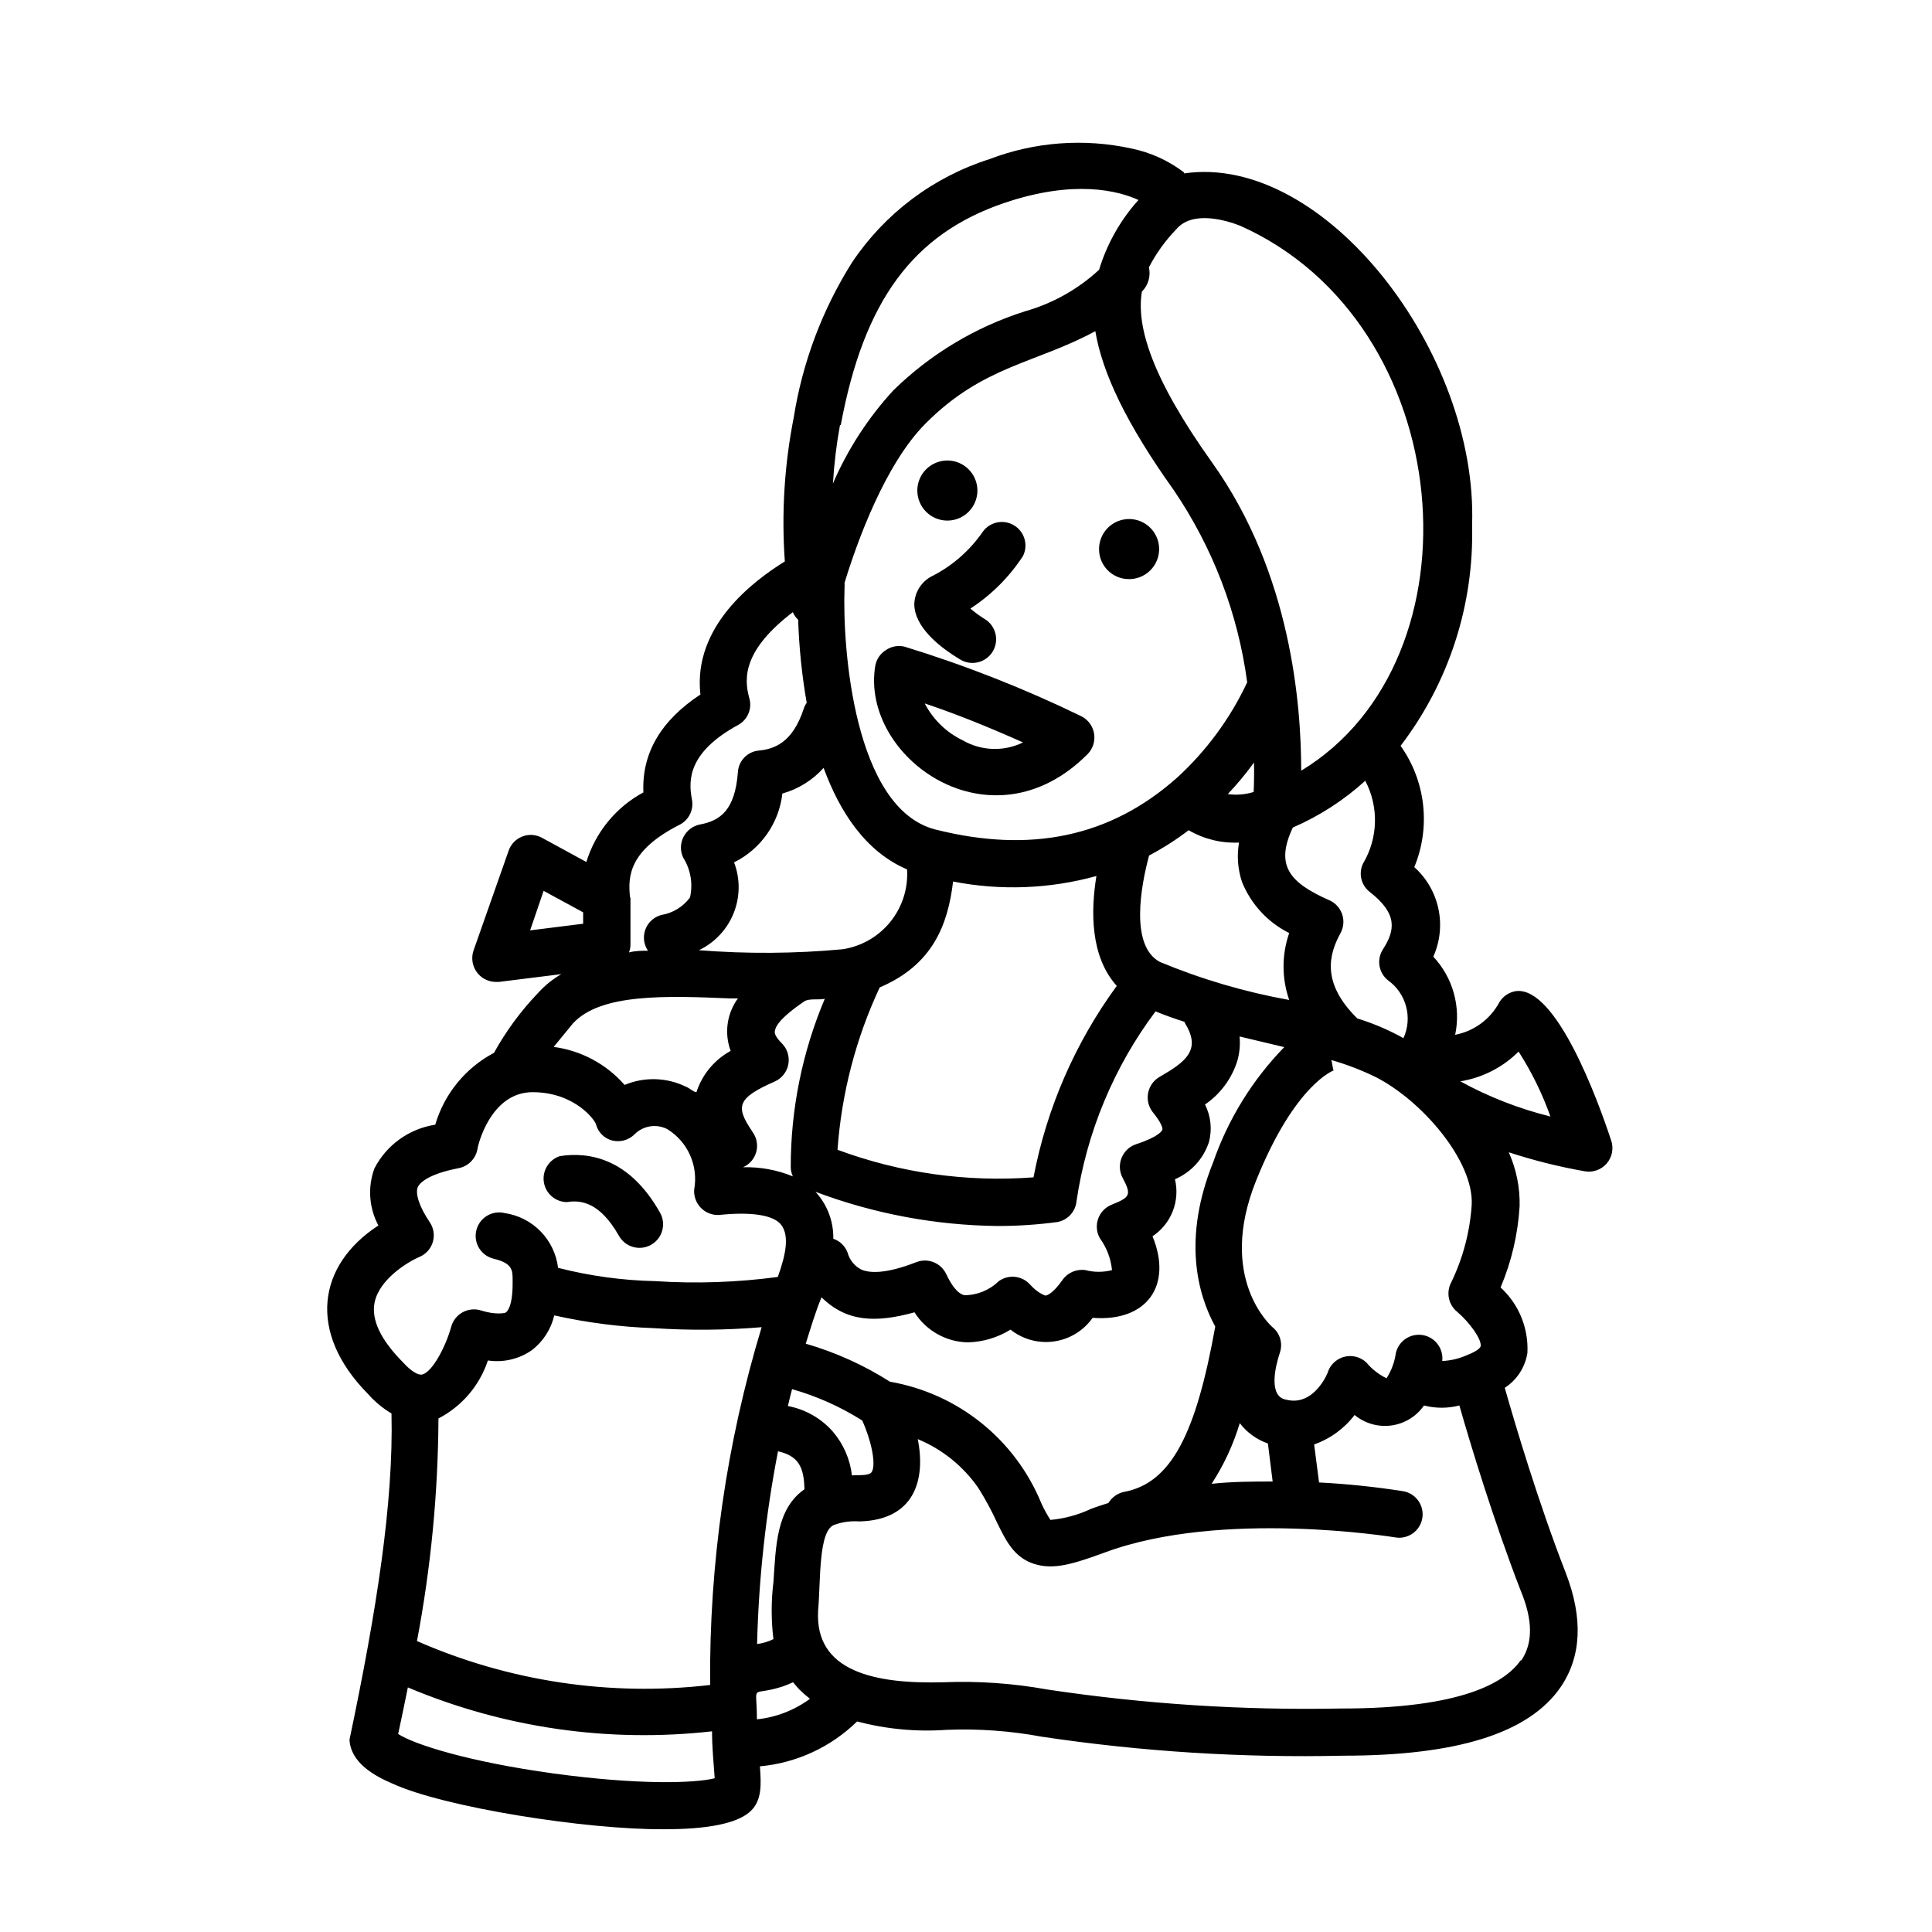 <?xml version="1.0" encoding="UTF-8"?>
<!-- Uploaded to: SVG Repo, www.svgrepo.com, Generator: SVG Repo Mixer Tools -->
<svg fill="#000000" width="800px" height="800px" version="1.1" viewBox="144 144 512 512" xmlns="http://www.w3.org/2000/svg">
 <g>
  <path d="m394.96 281.96c3.234 0.039 6.168-1.879 7.43-4.856 1.262-2.977 0.598-6.422-1.684-8.715-2.277-2.293-5.719-2.981-8.703-1.738-2.984 1.242-4.922 4.164-4.902 7.398 0.027 4.336 3.523 7.856 7.859 7.91z"/>
  <path d="m443.07 297.47c3.234 0.062 6.18-1.84 7.461-4.809s0.637-6.414-1.629-8.723c-2.262-2.309-5.699-3.019-8.691-1.797-2.992 1.223-4.949 4.137-4.949 7.367-0.027 4.352 3.461 7.906 7.809 7.961z"/>
  <path d="m398.39 318.73c2.934 1.836 6.805 0.945 8.641-1.992 1.836-2.934 0.945-6.801-1.992-8.637-1.363-0.84-2.66-1.781-3.879-2.824 5.578-3.621 10.332-8.379 13.957-13.953 1.43-2.918 0.387-6.441-2.398-8.109-2.785-1.672-6.387-0.926-8.281 1.711-3.359 4.871-7.856 8.852-13.102 11.586-2.961 1.352-4.91 4.254-5.039 7.508 0 6.094 6.551 11.387 12.094 14.711z"/>
  <path d="m378.79 316.27c-1.469 0.906-2.492 2.387-2.82 4.082-4.133 24.23 30.578 49.422 56.324 23.426 1.406-1.477 2.008-3.543 1.617-5.547-0.391-2-1.727-3.688-3.582-4.531-15.059-7.301-30.656-13.43-46.652-18.336-1.684-0.398-3.461-0.07-4.887 0.906zm36.324 24.484c-5.086 2.481-11.07 2.273-15.973-0.555-4.328-2.078-7.863-5.508-10.074-9.773 7.59 2.519 16.273 5.961 26.047 10.328z"/>
  <path d="m247.75 518.59c0.555 23.578-3.93 52.195-11.133 86.453 0.352 6.144 6.602 9.574 11.285 11.586 13.602 6.297 51.387 12.293 72.195 12.141 11.387 0 18.941-1.512 22.469-4.484 3.527-2.973 3.125-7.609 2.82-12.191l0.004 0.004c9.691-0.887 18.781-5.086 25.742-11.891 7.734 2.039 15.754 2.785 23.73 2.219 8.438-0.34 16.887 0.27 25.191 1.812 26.426 3.957 53.141 5.644 79.852 5.039 30.23 0 49.273-5.945 57.688-18.188 5.492-8.062 5.996-18.188 1.359-30.23-7.254-18.59-13.551-39.801-16.172-49.07 3.211-2.086 5.391-5.438 5.996-9.219 0.344-6.562-2.262-12.938-7.106-17.383 2.883-6.816 4.586-14.074 5.039-21.461 0.129-4.941-0.852-9.848-2.871-14.359 6.59 2.156 13.324 3.84 20.152 5.039 2.164 0.375 4.363-0.41 5.801-2.074 1.434-1.66 1.891-3.953 1.203-6.039-3.68-11.184-14.609-40.809-25.191-39.648-1.84 0.266-3.465 1.336-4.434 2.922-2.398 4.519-6.715 7.707-11.738 8.668 1.562-7.438-0.598-15.164-5.793-20.707 1.785-3.981 2.258-8.422 1.355-12.688-0.906-4.266-3.144-8.133-6.394-11.043 4.394-10.625 3.027-22.766-3.629-32.145 12.805-16.766 19.488-37.402 18.945-58.492 1.613-45.746-39.145-98.645-76.328-93.203v-0.254c-4.113-3.141-8.883-5.312-13.957-6.348-12.551-2.746-25.633-1.766-37.633 2.824-14.898 4.738-27.742 14.402-36.426 27.406-7.859 12.484-13.105 26.438-15.418 41.008-2.484 12.57-3.281 25.41-2.367 38.191-8.113 5.039-24.434 17.078-22.371 35.266-10.48 6.902-15.566 15.566-15.113 25.945h0.004c-7.269 3.922-12.699 10.543-15.117 18.441l-11.738-6.398c-1.605-0.891-3.523-1.02-5.234-0.359-1.711 0.66-3.043 2.047-3.633 3.785l-9.32 26.5c-0.625 1.902-0.309 3.992 0.855 5.621 1.164 1.633 3.035 2.613 5.039 2.641h0.805l16.574-2.066h0.004c-2.316 1.348-4.406 3.047-6.199 5.039-4.547 4.746-8.457 10.066-11.637 15.82-7.547 3.988-13.16 10.855-15.566 19.043-6.922 1.059-12.914 5.367-16.121 11.586-1.824 4.961-1.438 10.461 1.055 15.117-16.172 10.531-18.844 28.312-2.82 44.586 1.812 2.062 3.938 3.832 6.297 5.238zm37.18-16.777 0.004 0.004c2.992-2.289 5.098-5.551 5.945-9.223 8.66 1.934 17.48 3.062 26.348 3.375 9.531 0.637 19.098 0.551 28.617-0.25-9.316 30.734-13.922 62.703-13.652 94.816-26.473 3.078-53.285-0.938-77.688-11.637 3.684-19.453 5.59-39.199 5.691-58.996 6.211-3.211 10.914-8.727 13.098-15.367 4.086 0.617 8.25-0.355 11.641-2.719zm53.609-129.28c7.086-3.508 11.906-10.379 12.797-18.234 4.215-1.184 8.008-3.543 10.93-6.805 4.281 11.688 11.133 22.219 22.117 26.902v0.004c0.309 5.019-1.27 9.977-4.43 13.895-3.164 3.914-7.672 6.508-12.648 7.266-12.664 1.172-25.406 1.254-38.086 0.25 4.191-2 7.481-5.504 9.207-9.816s1.766-9.117 0.113-13.461zm95.723-140.82c1.863 11.133 8.211 24.535 20.758 42.117v0.004c10.379 15.246 17.059 32.703 19.496 50.988-4.461 9.52-10.742 18.078-18.488 25.188-17.836 15.922-39.094 20.152-64.184 13.805-21.512-5.543-24.637-48.113-24.031-64.086l-0.004 0.004c0.027-0.422 0.027-0.844 0-1.262 3.273-10.73 10.73-31.488 21.512-42.27 15.316-15.367 29.07-15.82 45.043-24.484zm51.387 177.29c-11.75-2.113-23.234-5.492-34.258-10.074-8.012-4.281-5.039-20.152-2.871-28.215 3.676-1.934 7.184-4.172 10.48-6.699 4.039 2.356 8.676 3.492 13.348 3.273-0.602 3.508-0.324 7.106 0.809 10.48 2.383 5.871 6.824 10.672 12.492 13.5-1.996 5.746-1.996 11.992 0 17.734zm48.367 54.262c-0.465 7.156-2.312 14.152-5.441 20.605-1.375 2.606-0.746 5.816 1.512 7.707 3.176 2.672 6.602 7.254 6.297 9.168 0 0.352-0.855 1.309-3.375 2.266v0.004c-2.137 0.992-4.449 1.559-6.801 1.664 0.371-3.289-1.887-6.301-5.148-6.863-3.262-0.559-6.394 1.52-7.144 4.746-0.328 2.387-1.172 4.672-2.469 6.699-2.055-1-3.875-2.426-5.34-4.18-1.496-1.418-3.594-2.004-5.609-1.574-2.016 0.434-3.688 1.832-4.469 3.738 0 0.352-3.68 9.523-11.082 7.707-5.039-0.754-2.871-9.219-1.762-12.496l-0.004 0.004c0.824-2.438 0.043-5.133-1.965-6.75-0.605-0.555-14.66-13.148-4.332-38.844 10.328-25.695 20.656-29.27 20.758-29.27h-0.301l-0.504-2.672c4.051 1.168 7.996 2.684 11.789 4.535 12.293 6.297 25.945 22.215 25.391 33.805zm-185.05 100c-0.617 5.019-0.617 10.098 0 15.117-1.363 0.668-2.824 1.109-4.332 1.309 0.422-17.152 2.273-34.242 5.543-51.086 5.391 1.211 6.902 4.18 7.004 10.078-7.559 5.238-7.559 15.363-8.215 24.582zm28.164-157.59c14.105-5.996 18.086-16.676 19.445-28.062h0.004c12.602 2.465 25.609 1.965 37.984-1.461-1.512 9.219-1.664 21.312 5.391 29.121-11.023 15.066-18.562 32.395-22.066 50.734-17.637 1.34-35.359-1.152-51.941-7.305 1.062-14.906 4.856-29.492 11.184-43.027zm31.234 63.227h0.004c5.305 0.004 10.609-0.348 15.867-1.055 2.699-0.5 4.75-2.715 5.039-5.441 2.68-18.277 9.883-35.598 20.957-50.383 2.367 1.008 5.039 1.914 7.656 2.769h0.004c0.062 0.195 0.148 0.383 0.25 0.555 4.231 6.953 0 10.078-6.699 13.957-1.641 0.891-2.801 2.461-3.172 4.289-0.367 1.828 0.09 3.727 1.258 5.184 2.367 2.871 2.621 4.332 2.519 4.586-0.102 0.25-0.707 1.812-7.004 3.879v-0.004c-1.766 0.602-3.176 1.957-3.848 3.699-0.668 1.742-0.535 3.688 0.371 5.32 2.367 4.484 1.863 5.039-2.973 7.004-1.672 0.668-2.973 2.027-3.574 3.727-0.598 1.695-0.434 3.57 0.449 5.141 1.809 2.484 2.922 5.406 3.227 8.465-2.312 0.598-4.742 0.598-7.055 0-2.336-0.348-4.672 0.645-6.043 2.566-2.769 3.981-4.383 4.18-4.535 4.18s-2.117-0.707-4.082-2.922v0.004c-2.148-2.398-5.769-2.769-8.363-0.855-2.422 2.367-5.68 3.688-9.066 3.676-2.066-0.504-3.727-3.324-4.785-5.594l-0.004 0.004c-1.391-2.973-4.848-4.359-7.91-3.176-8.363 3.273-12.543 2.871-14.609 1.965-1.785-0.918-3.102-2.547-3.629-4.484-0.637-1.734-2.023-3.086-3.777-3.676 0.086-4.606-1.609-9.066-4.734-12.445 15.438 5.812 31.77 8.879 48.266 9.066zm-38.59 66.102c-0.488-4.277-2.246-8.312-5.039-11.586-3.102-3.547-7.309-5.941-11.938-6.805 0.352-1.512 0.707-2.973 1.109-4.484l-0.004 0.004c6.562 1.867 12.824 4.668 18.594 8.312 2.316 5.039 3.777 11.586 2.519 13.652-0.707 1.109-3.934 0.754-5.242 0.906zm10.078-24.836c-6.922-4.406-14.438-7.797-22.32-10.078 1.309-4.133 2.519-8.312 4.18-12.293 6.602 6.5 14.258 6.852 24.637 3.981 3.086 4.887 8.43 7.879 14.207 7.961 3.981-0.117 7.856-1.281 11.238-3.375 3.254 2.59 7.438 3.723 11.555 3.129 4.117-0.59 7.812-2.852 10.207-6.254 14.309 1.109 21.262-8.516 15.871-21.613 4.961-3.289 7.34-9.328 5.945-15.113 4.234-1.82 7.496-5.356 8.969-9.727 0.938-3.363 0.578-6.961-1.008-10.074 4.062-2.781 7.078-6.844 8.562-11.539 0.605-2.109 0.812-4.312 0.605-6.496l11.84 2.82c-8.441 8.672-14.875 19.098-18.844 30.531-8.113 20.152-4.18 34.863 0.555 43.527-5.039 28.062-11.539 41.562-24.285 43.832h0.004c-1.684 0.391-3.137 1.445-4.031 2.922-1.613 0.504-3.176 1.008-4.734 1.613h-0.004c-3.348 1.562-6.945 2.535-10.629 2.871-0.914-1.418-1.723-2.898-2.418-4.434-6.941-16.914-22.09-29.074-40.102-32.191zm92.699 10.98c1.902 2.492 4.496 4.367 7.457 5.391l1.258 10.078c-5.039 0-10.629 0-16.172 0.605v-0.004c3.238-4.973 5.75-10.387 7.457-16.07zm3.68-167.27c-2.215 0.695-4.559 0.883-6.852 0.555 2.496-2.629 4.82-5.426 6.949-8.363 0.051 3.227 0 5.844-0.098 7.809zm-138.6 54.715h1.918c-2.934 4.019-3.652 9.242-1.918 13.906-4.309 2.352-7.555 6.262-9.066 10.934-0.754 0-1.863-1.109-2.719-1.41l-0.004-0.004c-5.109-2.519-11.062-2.703-16.32-0.504-4.832-5.527-11.512-9.109-18.793-10.074l5.039-6.144c7.305-8.113 24.887-7.406 41.863-6.703zm5.742 35.266c-4.586-6.699-3.981-8.867 5.945-13.25h0.004c1.867-0.832 3.207-2.527 3.59-4.535 0.379-2.012-0.246-4.078-1.676-5.539-0.605-0.605-2.016-2.066-1.914-3.125 0.102-1.059 0.754-3.223 7.859-8.062 1.258-0.805 3.777-0.301 5.391-0.656v0.004c-5.977 14.141-9.043 29.336-9.02 44.688 0.027 0.816 0.215 1.621 0.555 2.367-4.184-1.715-8.68-2.539-13.199-2.418 1.742-0.758 3.039-2.273 3.519-4.109 0.484-1.84 0.094-3.797-1.051-5.312zm-52.594 170.14c-22.773-3.125-37.129-7.758-41.262-10.48 0.906-4.231 1.762-8.312 2.57-12.344l-0.004 0.004c25.43 10.73 53.188 14.738 80.613 11.637 0 4.133 0.402 8.262 0.707 12.445-5.496 1.359-20.457 1.762-42.625-1.262zm53.805-14.355c0-10.078-2.016-5.844 6.852-8.715v-0.004c0.926-0.32 1.836-0.691 2.723-1.109l1.562 1.812v0.004c0.926 0.91 1.898 1.766 2.922 2.57-4.117 3.035-8.969 4.914-14.059 5.441zm202.38-15.617c-4.031 5.793-15.469 12.746-47.41 12.746l0.004-0.004c-26.109 0.523-52.215-1.16-78.039-5.035-9.055-1.641-18.262-2.281-27.457-1.918-18.137 0.504-34.258-2.769-33.25-19.094 0.707-7.809 0-21.41 4.434-22.672h-0.004c2.086-0.734 4.297-1.023 6.5-0.855 14.609-0.352 17.633-11.035 15.469-21.816v0.004c6.469 2.668 12.027 7.148 16.02 12.895 1.891 2.988 3.574 6.102 5.039 9.32 2.316 4.684 4.434 9.117 9.723 10.832 5.289 1.715 10.531 0 18.844-3.023 31.035-11.488 76.477-4.031 76.934-3.981l-0.004 0.004c3.383 0.57 6.586-1.711 7.156-5.09 0.57-3.383-1.711-6.582-5.09-7.156-7.379-1.156-14.809-1.93-22.27-2.316l-1.309-10.078v0.004c4.262-1.5 7.992-4.215 10.73-7.809 2.719 2.25 6.254 3.258 9.75 2.781 3.496-0.48 6.629-2.402 8.641-5.301 3.07 0.801 6.297 0.801 9.371 0 2.871 10.078 8.969 30.23 16.172 48.871 3.375 8.059 3.324 14.105 0.25 18.688zm-0.605-161.47h0.004c3.492 5.43 6.352 11.246 8.516 17.328-8.332-2.059-16.359-5.191-23.883-9.32 5.906-0.953 11.359-3.758 15.57-8.008zm-30.23-3.324 0.004-0.004c-3.949-2.207-8.121-4-12.441-5.34-9.672-9.523-7.457-17.078-4.434-22.621 0.836-1.543 0.984-3.363 0.41-5.023-0.574-1.656-1.82-2.996-3.434-3.691-10.578-4.684-14.359-9.219-9.621-19.246h-0.004c7.035-3.051 13.523-7.238 19.195-12.395 3.625 6.891 3.418 15.168-0.551 21.867-1.309 2.633-0.57 5.82 1.762 7.606 7.356 5.742 6.75 10.078 3.527 15.113v0.004c-1.781 2.664-1.234 6.246 1.258 8.262 4.914 3.496 6.633 10 4.082 15.465zm-43.523-215.43c57.988 25.797 64.891 114.97 16.223 144.44 0-17.332-2.621-52.246-23.578-81.617-16.07-22.52-20.152-36.074-18.641-45.344 1.695-1.684 2.398-4.121 1.863-6.449 1.914-3.691 4.359-7.086 7.254-10.074 4.285-5.09 13.25-2.367 16.879-0.957zm-105.8 52.852c6.148-33.004 19.195-50.637 43.277-58.848 18.539-6.297 30.23-3.273 35.621-0.805v-0.004c-4.793 5.324-8.355 11.637-10.43 18.492-5.606 5.18-12.355 8.961-19.699 11.031-13.078 4.156-25.004 11.316-34.812 20.91-6.688 7.273-12.102 15.617-16.023 24.688 0.305-5.191 0.93-10.355 1.867-15.469zm-78.746 123.43 10.48 5.691v3.023l-14.055 1.762zm22.922 1.812c-0.656-5.644-0.301-12.496 13.047-19.297l0.004 0.004c2.527-1.25 3.891-4.043 3.324-6.805-1.059-5.441-0.656-12.594 12.191-19.648h0.004c2.574-1.363 3.84-4.352 3.019-7.152-1.562-5.492-1.41-12.898 11.539-22.773 0.32 0.766 0.801 1.453 1.41 2.016 0.238 7.383 0.996 14.742 2.266 22.016-0.355 0.488-0.629 1.035-0.805 1.613-2.973 9.02-7.859 10.629-11.84 11.035-3.019 0.242-5.402 2.668-5.59 5.691-0.754 10.078-4.637 12.898-10.078 13.906-1.879 0.375-3.481 1.594-4.348 3.305-0.863 1.711-0.895 3.723-0.086 5.461 1.996 3.141 2.648 6.953 1.812 10.582-1.836 2.473-4.562 4.137-7.606 4.633-1.941 0.52-3.508 1.945-4.211 3.824-0.699 1.883-0.445 3.988 0.684 5.648-1.664 0-3.324 0-5.039 0.453 0.262-0.66 0.398-1.359 0.402-2.066v-12.445zm-67.711 107.26c1.309-6.297 9.02-10.832 11.84-12.043v0.004c1.73-0.711 3.047-2.16 3.582-3.949 0.539-1.789 0.242-3.727-0.809-5.273-2.719-4.031-3.879-7.508-3.176-9.27 0.301-0.754 2.016-3.324 10.781-5.039v0.004c2.559-0.477 4.562-2.481 5.039-5.039 0-0.605 3.324-15.113 14.609-15.113s16.727 7.609 16.828 8.613c0.57 2.047 2.18 3.637 4.231 4.184 2.129 0.543 4.387-0.07 5.945-1.613 2.277-2.301 5.777-2.871 8.668-1.41 2.668 1.637 4.781 4.043 6.059 6.902s1.656 6.039 1.094 9.117c-0.129 1.793 0.512 3.555 1.762 4.844 1.25 1.289 2.992 1.984 4.789 1.906 8.613-0.906 14.711 0 16.625 2.769 1.914 2.769 1.309 7.203-1.008 13.652v0.004c-10.77 1.441-21.652 1.812-32.496 1.109-8.688-0.188-17.324-1.371-25.742-3.527-0.441-3.637-2.062-7.031-4.621-9.652-2.559-2.625-5.91-4.332-9.539-4.859-3.336-0.805-6.699 1.246-7.504 4.586-0.809 3.34 1.242 6.699 4.582 7.508 5.039 1.211 5.039 3.074 5.039 5.691v0.957c0 6.144-1.512 7.406-1.812 7.609-0.301 0.203-2.82 0.656-6.602-0.555-1.617-0.496-3.367-0.316-4.848 0.5-1.48 0.816-2.566 2.199-3.012 3.832-1.512 5.441-5.039 11.992-7.656 12.645-1.059 0.301-3.023-0.906-5.039-3.125-6.098-6.144-8.516-11.434-7.609-15.969z"/>
  <path d="m294.2 462.57c3.727-0.605 8.715 0 13.754 8.816 1.629 3.047 5.418 4.199 8.465 2.57 3.047-1.629 4.195-5.418 2.566-8.465-8.211-14.66-18.992-16.273-26.602-15.113h0.004c-2.91 0.938-4.715 3.844-4.266 6.867 0.453 3.019 3.023 5.273 6.078 5.324z"/>
 </g>
</svg>